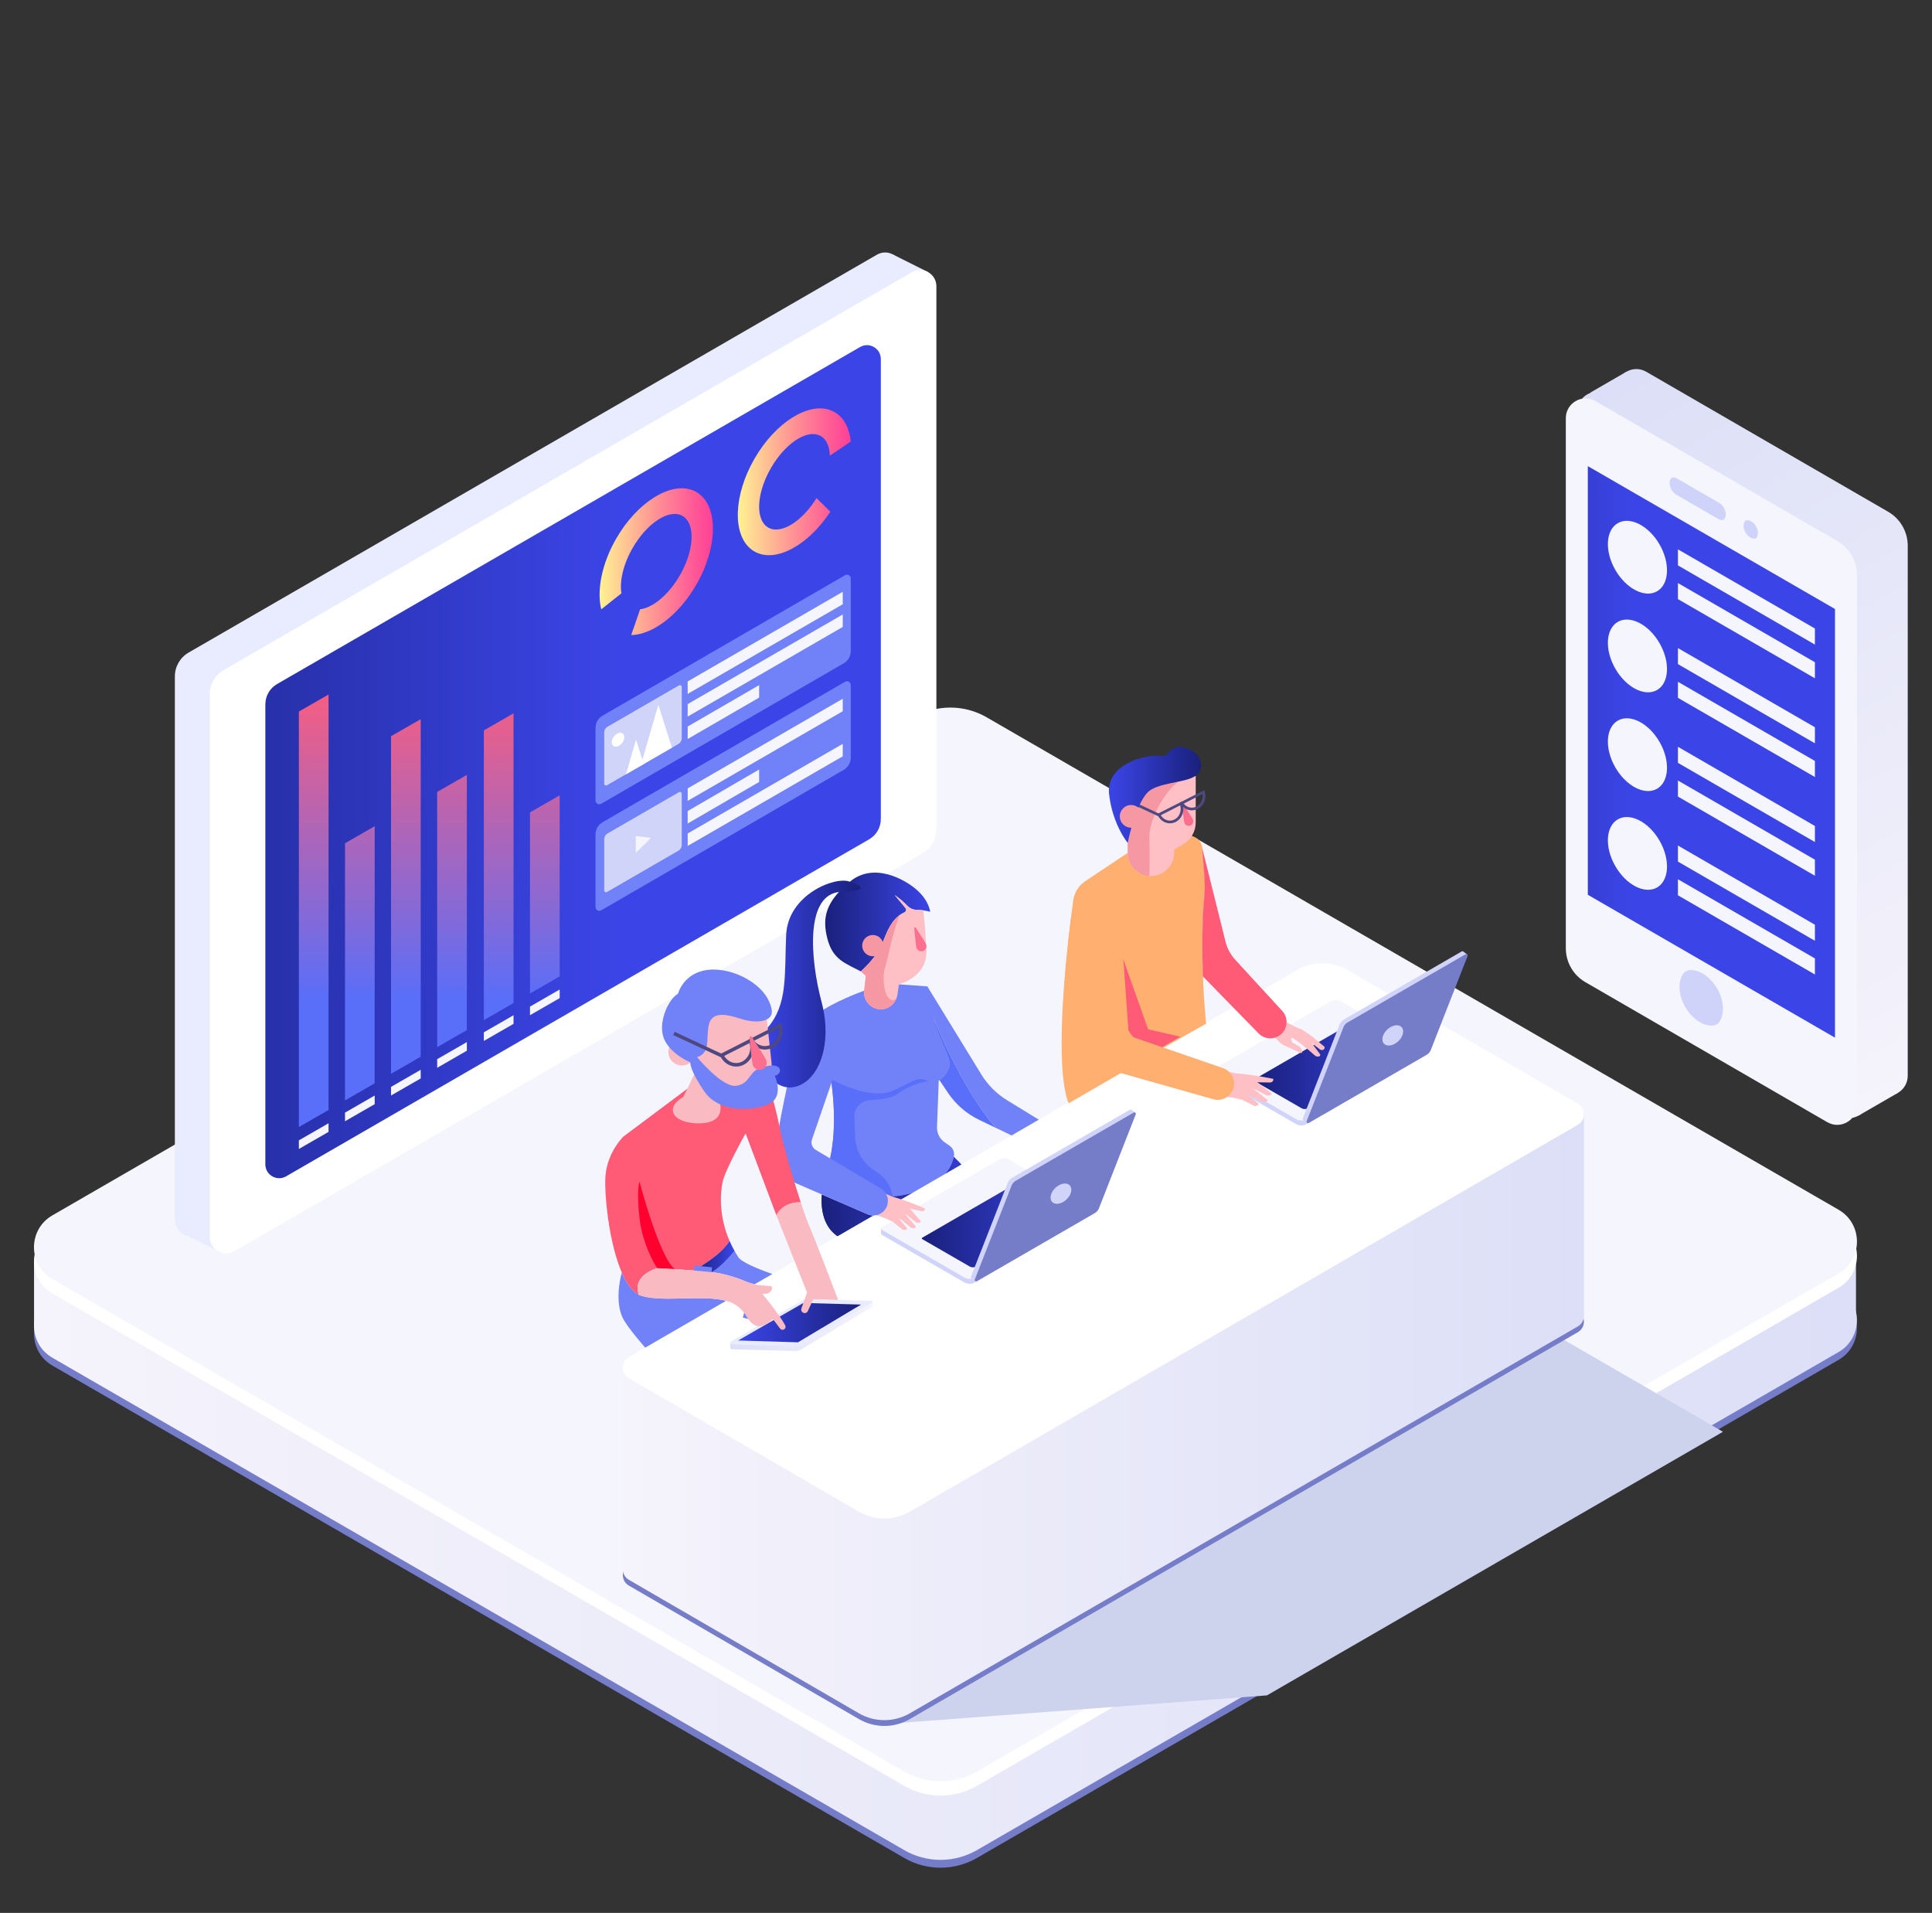 <svg width="199" height="197" viewBox="0 0 199 197" fill="none" xmlns="http://www.w3.org/2000/svg">
<rect x="0" y="0" width="199" height="197" fill="#333333" stroke="none"/>
<path d="M190.615 138.903C190.313 139.352 189.9 139.746 189.379 140.045L100.624 191.342C100.248 191.56 99.858 191.743 99.456 191.886C98.147 192.371 96.729 192.474 95.376 192.192C94.777 192.069 94.191 191.874 93.628 191.601C93.465 191.521 93.299 191.432 93.141 191.342L91.689 190.502L24.368 151.597L5.388 140.629C4.204 139.942 3.573 138.767 3.507 137.566V137.114C3.58 135.92 4.212 134.756 5.388 134.073L5.446 134.04L6.723 133.299L11.081 130.784L94.147 82.772C96.464 81.436 99.314 81.436 101.631 82.772L185.113 131.024L188.048 132.717L189.325 133.455L189.379 133.487C190.349 134.046 190.947 134.929 191.17 135.886C191.41 136.908 191.225 138.011 190.615 138.9V138.903Z" fill="#757DC8"/>
<path d="M190.615 138.096C190.313 138.546 189.9 138.939 189.379 139.238L100.624 190.535C100.248 190.753 99.858 190.936 99.456 191.079C98.147 191.564 96.729 191.667 95.376 191.385C94.777 191.26 94.191 191.067 93.628 190.794C93.465 190.714 93.299 190.625 93.141 190.535L91.689 189.695L24.368 150.79L5.388 139.822C4.204 139.135 3.573 137.96 3.507 136.759V136.307C3.58 135.113 4.212 133.949 5.388 133.266L5.446 133.233L6.723 132.492L11.081 129.977L94.147 81.965C96.464 80.629 99.314 80.629 101.631 81.965L185.113 130.217L188.048 131.91L189.325 132.648L189.379 132.681C190.349 133.239 190.947 134.122 191.17 135.079C191.41 136.101 191.225 137.204 190.615 138.095V138.096Z" fill="url(#paint0_linear_982_10565)"/>
<path d="M3.507 136.759V129.967L191.17 130.225V136.254L3.507 136.759Z" fill="url(#paint1_linear_982_10565)"/>
<path d="M5.39 126.646L94.148 75.349C96.462 74.012 99.315 74.012 101.629 75.349L189.38 126.064C191.9 127.521 191.9 131.163 189.38 132.62L100.622 183.916C98.308 185.253 95.455 185.253 93.141 183.916L5.39 133.202C2.87 131.745 2.87 128.103 5.39 126.646Z" fill="white"/>
<path d="M5.39 125.168L94.148 73.872C96.462 72.534 99.315 72.534 101.629 73.872L189.38 124.586C191.9 126.043 191.9 129.685 189.38 131.142L100.622 182.438C98.308 183.776 95.455 183.776 93.141 182.438L5.39 131.724C2.87 130.267 2.87 126.625 5.39 125.168Z" fill="#F5F5FD"/>
<path d="M95.578 28.014L91.954 26.2L18.946 127.099L22.256 128.722L95.578 28.014Z" fill="#E9ECFF"/>
<path d="M92.853 27.687V83.618C92.853 84.633 92.312 85.569 91.436 86.076L20.535 127.053C19.412 127.7 18.011 126.89 18.011 125.594V69.662C18.011 68.648 18.552 67.712 19.428 67.205L90.328 26.228C91.45 25.58 92.851 26.39 92.851 27.687H92.853Z" fill="#E9ECFF"/>
<path d="M21.608 71.464V127.394C21.608 128.691 23.009 129.504 24.133 128.855L95.032 87.876C95.909 87.371 96.45 86.432 96.45 85.421V29.487C96.45 28.191 95.049 27.381 93.925 28.03L91.52 29.42L91.247 29.579L84.553 33.447L84.28 33.606L77.608 37.463L77.335 37.622L70.64 41.49L70.368 41.649L64.061 45.293L63.788 45.452L57.094 49.323L56.821 49.479L50.149 53.336L49.876 53.495L43.182 57.363L42.909 57.522L36.606 61.165L36.333 61.324L29.638 65.192L29.366 65.351L23.03 69.013C22.152 69.522 21.611 70.458 21.611 71.472L21.608 71.464Z" fill="white"/>
<path d="M27.331 72.531V119.908C27.331 121.007 28.518 121.695 29.469 121.145L89.526 86.435C90.269 86.005 90.727 85.211 90.727 84.355V36.973C90.727 35.875 89.54 35.19 88.589 35.739L86.552 36.915L86.321 37.05L80.651 40.326L80.42 40.46L74.768 43.727L74.536 43.862L68.866 47.138L68.635 47.272L63.294 50.358L63.063 50.493L57.392 53.771L57.162 53.903L51.51 57.17L51.278 57.305L45.608 60.581L45.375 60.715L40.035 63.802L39.805 63.936L34.134 67.212L33.904 67.347L28.536 70.448C27.792 70.879 27.334 71.671 27.334 72.531H27.331Z" fill="url(#paint2_linear_982_10565)"/>
<path d="M30.784 116.07V73.279L33.842 71.521V114.312L30.784 116.07Z" fill="url(#paint3_linear_982_10565)"/>
<path d="M35.537 113.326V86.844L38.595 85.086V111.568L35.537 113.326Z" fill="url(#paint4_linear_982_10565)"/>
<path d="M40.276 110.588V75.819L43.334 74.062V108.829L40.276 110.588Z" fill="url(#paint5_linear_982_10565)"/>
<path d="M45.029 107.843V81.561L48.087 79.802V106.085L45.029 107.843Z" fill="url(#paint6_linear_982_10565)"/>
<path d="M49.836 105.057V75.22L52.895 73.462V103.3L49.836 105.057Z" fill="url(#paint7_linear_982_10565)"/>
<path d="M54.59 102.312V83.661L57.648 81.904V100.555L54.59 102.312Z" fill="url(#paint8_linear_982_10565)"/>
<path d="M30.784 118.328V117.439L33.842 115.677V116.566L30.784 118.328Z" fill="#F5F5FD"/>
<path d="M35.537 115.472V114.583L38.595 112.823V113.711L35.537 115.472Z" fill="#F5F5FD"/>
<path d="M40.276 112.823V111.934L43.334 110.172V111.062L40.276 112.823Z" fill="#F5F5FD"/>
<path d="M45.029 109.968V109.079L48.087 107.317V108.207L45.029 109.968Z" fill="#F5F5FD"/>
<path d="M49.836 107.203V106.314L52.895 104.552V105.442L49.836 107.203Z" fill="#F5F5FD"/>
<path d="M54.59 104.552V103.665L57.648 101.903V102.791L54.59 104.552Z" fill="#F5F5FD"/>
<path d="M71.774 50.696C71.761 50.685 71.746 50.677 71.733 50.671C71.718 50.66 71.702 50.654 71.686 50.646C71.571 50.582 71.451 50.527 71.331 50.482C69.041 49.608 65.629 51.726 63.475 55.462C61.971 58.068 61.457 60.809 61.928 62.755L64.01 61.101C63.775 59.731 64.294 57.742 65.464 55.944C67.004 53.582 69.118 52.401 70.338 53.152C70.402 53.192 70.466 53.239 70.525 53.291C70.533 53.295 70.541 53.303 70.55 53.311C70.555 53.319 70.563 53.323 70.57 53.331C71.721 54.395 71.347 57.257 69.726 59.744C68.578 61.502 67.113 62.608 65.935 62.744L65.02 65.401C67.194 65.37 69.902 63.368 71.716 60.224C73.985 56.288 74.006 52.039 71.772 50.699L71.774 50.696Z" fill="url(#paint9_linear_982_10565)"/>
<path d="M87.633 45.467C87.493 44.113 86.952 43.033 86.012 42.47C86 42.462 85.987 42.455 85.972 42.447C85.956 42.436 85.941 42.428 85.925 42.422C85.81 42.355 85.691 42.302 85.57 42.255C83.28 41.381 79.87 43.502 77.716 47.237C75.561 50.972 75.43 54.988 77.334 56.534C77.449 56.629 77.569 56.714 77.7 56.789C79.838 58.024 83.23 56.207 85.528 52.693L84.103 51.301C84.056 51.373 84.011 51.448 83.964 51.52C82.332 54.022 80.055 55.202 78.88 54.15C78.813 54.091 78.752 54.027 78.696 53.955C77.751 52.776 78.166 50.078 79.706 47.717C81.243 45.355 83.356 44.174 84.578 44.928C84.645 44.968 84.706 45.012 84.765 45.063C84.776 45.071 84.784 45.079 84.79 45.087C84.798 45.091 84.806 45.099 84.811 45.104C85.238 45.499 85.456 46.143 85.476 46.925L87.633 45.469V45.467Z" fill="url(#paint10_linear_982_10565)"/>
<path d="M61.34 82.44V74.959C61.34 74.442 61.616 73.965 62.062 73.706L87.049 59.236C87.307 59.086 87.632 59.274 87.632 59.573V67.055C87.632 67.571 87.356 68.049 86.91 68.308L61.923 82.777C61.664 82.927 61.34 82.74 61.34 82.44Z" fill="#7181F8"/>
<path d="M62.234 80.71V75.435C62.234 75.188 62.365 74.962 62.577 74.839L69.94 70.584C70.065 70.512 70.221 70.603 70.221 70.746V76.022C70.221 76.268 70.09 76.494 69.878 76.618L62.515 80.872C62.39 80.944 62.234 80.854 62.234 80.71Z" fill="#D0D4F8"/>
<path d="M64.09 76.499C63.826 76.855 63.418 77 63.179 76.823C62.941 76.645 62.961 76.213 63.226 75.858C63.49 75.502 63.898 75.357 64.136 75.533C64.375 75.711 64.355 76.143 64.09 76.499Z" fill="white"/>
<path d="M69.209 77.003L67.811 72.584L65.982 78.867L69.209 77.003Z" fill="white"/>
<path d="M66.309 78.689L65.514 76.177L64.474 79.75L66.309 78.689Z" fill="white"/>
<path d="M70.832 76.106V74.82L78.192 70.558V71.843L70.832 76.106Z" fill="#F5F5FD"/>
<path d="M70.832 73.798V72.512L86.805 63.28V64.566L70.832 73.798Z" fill="#F5F5FD"/>
<path d="M70.832 71.462V70.178L86.805 60.946V62.232L70.832 71.462Z" fill="#F5F5FD"/>
<path d="M61.34 93.414V85.933C61.34 85.416 61.616 84.939 62.062 84.68L87.049 70.21C87.307 70.06 87.632 70.247 87.632 70.547V78.028C87.632 78.545 87.356 79.022 86.91 79.281L61.923 93.751C61.664 93.901 61.34 93.713 61.34 93.414Z" fill="#7181F8"/>
<path d="M62.234 91.704V86.429C62.234 86.182 62.365 85.956 62.577 85.833L69.94 81.578C70.065 81.506 70.221 81.597 70.221 81.74V87.015C70.221 87.262 70.09 87.488 69.878 87.611L62.515 91.866C62.39 91.938 62.234 91.847 62.234 91.704Z" fill="#D0D4F8"/>
<path d="M65.483 87.825V86.098L67.062 86.293L65.483 87.825Z" fill="#F5F5FD"/>
<path d="M70.832 87.12V85.836L86.805 76.604V77.888L70.832 87.12Z" fill="#F5F5FD"/>
<path d="M70.832 84.812V83.526L78.192 79.247V80.531L70.832 84.812Z" fill="#F5F5FD"/>
<path d="M70.832 82.478V81.192L86.805 71.96V73.246L70.832 82.478Z" fill="#F5F5FD"/>
<path d="M177.466 147.454L130.499 174.598L94.154 177.325L91.141 177.551C90.7 177.459 90.267 177.317 89.852 177.115L88.42 176.303L151.383 132.379L156.566 135.373L157.509 135.918L159.122 136.851L161.464 138.204L177.469 147.453L177.466 147.454Z" fill="url(#paint11_linear_982_10565)"/>
<path d="M109.451 154.12C108.02 153.993 106.933 153.349 106.447 153.009C106.282 152.893 106.17 152.717 106.118 152.522C105.842 151.461 104.754 150.255 104.754 150.255L104.669 152.795H104.324C104.324 152.795 104.025 150.263 103.897 149.136C103.768 148.01 104.154 147.503 104.154 147.503C104.154 147.503 105.869 150.628 106.6 151.839C107.328 153.052 108.626 152.226 108.626 152.226C109.017 152.767 109.412 153.212 109.722 153.538C109.939 153.764 109.762 154.148 109.452 154.12H109.451Z" fill="#596EF9"/>
<path d="M98.245 119.095C98.245 119.095 98.241 119.108 98.24 119.114C98.003 120.214 97.063 122.203 93.43 122.989C92.923 123.1 92.437 123.17 91.968 123.206C91.77 123.222 91.577 123.233 91.386 123.234C87.427 123.326 84.998 121.102 84.998 121.102C85.208 120.52 85.376 119.919 85.507 119.306C86.064 116.734 85.97 113.952 85.646 111.501C85.63 111.378 85.615 111.256 85.598 111.136C85.068 107.403 84.036 104.527 84.036 104.527C85.708 103.195 89.014 102.026 89.014 102.026L92.594 101.372L95.522 101.586C95.522 101.586 95.71 103.16 96.131 104.781C96.234 105.181 96.356 105.583 96.49 105.967C97.164 107.899 98.034 109.06 97.743 109.994C97.506 110.751 96.96 111.121 96.764 111.231C96.717 111.258 96.692 111.27 96.692 111.27L96.514 116.073C96.491 116.694 96.784 117.284 97.292 117.636L97.821 118.004C98.173 118.253 98.338 118.682 98.248 119.1L98.245 119.095Z" fill="#7181F8"/>
<path d="M88.003 115.026L88.082 117.128C88.133 118.445 88.797 119.66 89.879 120.411L90.531 120.866C91.128 121.278 91.566 121.882 91.776 122.576L91.965 123.202C91.767 123.217 91.573 123.228 91.383 123.23C87.424 123.322 84.994 121.097 84.994 121.097C85.205 120.515 85.373 119.914 85.504 119.301C86.061 116.73 85.967 113.948 85.643 111.497C85.627 111.374 85.612 111.252 85.594 111.132C85.594 111.132 85.638 111.158 85.724 111.202V111.205C86.428 111.578 89.89 113.307 92.046 112.302C94.457 111.179 94.457 110.857 95.646 111.356C95.646 111.356 94.022 111.452 92.326 112.745C91.919 113.054 90.654 113.243 89.577 113.307C88.671 113.358 87.971 114.116 88.004 115.025L88.003 115.026Z" fill="#596EF9"/>
<path d="M103.639 124.578C100.849 124.662 99.413 130.184 99.413 130.184C95.746 130.441 89.439 129.151 86.48 127.411C84.778 126.411 84.544 124.476 84.65 123.011L88.269 124.578C88.269 124.578 88.272 124.578 88.274 124.581L89.365 125.052C89.586 125.147 89.82 125.186 90.049 125.174L89.58 124.625L90.638 123.422L91.424 123.383C91.413 123.334 91.4 123.283 91.385 123.233C91.575 123.23 91.768 123.22 91.966 123.205C92.435 123.169 92.922 123.099 93.428 122.988C97.063 122.202 98.001 120.214 98.238 119.112C99.628 120.535 101.284 122.205 102.39 123.32C103.14 124.075 103.639 124.578 103.639 124.578Z" fill="url(#paint12_linear_982_10565)"/>
<path d="M99.413 130.233C95.746 130.49 89.439 129.2 86.48 127.46C84.778 126.46 84.544 124.525 84.65 123.06L88.269 124.627C88.269 124.627 89.633 125.892 91.746 127.229C92.201 127.518 92.696 127.811 93.216 128.095C95.026 129.081 97.18 129.963 99.413 130.234V130.233Z" fill="url(#paint13_linear_982_10565)"/>
<path d="M103.638 124.626L98.267 123.08L102.389 123.369C103.139 124.124 103.638 124.626 103.638 124.626Z" fill="url(#paint14_linear_982_10565)"/>
<path d="M108.625 152.177C108.625 152.177 107.328 153.004 106.599 151.79C105.868 150.579 104.153 147.454 104.153 147.454C102.952 139.456 104.668 135.184 104.367 133.253C104.224 132.312 103.042 131.56 101.873 131.034C100.637 130.483 99.412 130.184 99.412 130.184L104.11 129.527C105.399 129.346 106.674 129.895 107.448 130.939C107.777 131.382 108.144 131.838 108.538 132.303C108.538 132.303 108.365 133.548 108.136 135.348C108.133 135.376 108.131 135.403 108.128 135.426C107.645 139.205 106.914 145.356 106.942 147.716C106.962 149.456 107.791 151.03 108.625 152.179V152.177Z" fill="#FEBFC5"/>
<path d="M121.951 141.011V141.014C121.002 143.075 119.272 142.777 119.156 142.755C119.153 142.752 119.152 142.752 119.152 142.752C118.69 142.337 118.235 141.834 117.797 141.221C117.797 141.221 112.068 136.463 108.539 132.301C108.145 131.838 107.78 131.381 107.449 130.938C106.675 129.894 105.401 129.345 104.111 129.526L99.413 130.183C99.413 130.183 100.848 124.661 103.638 124.577L107.378 125.004C108.333 125.112 109.2 125.605 109.784 126.368L118.968 138.382C119.289 138.801 119.668 139.176 120.101 139.485C120.579 139.83 121.279 140.366 121.949 141.011H121.951Z" fill="#FEBFC5"/>
<path d="M122.808 144.601C121.884 144.451 120.497 144.016 119.133 142.789C119.248 142.81 120.978 143.109 121.928 141.048C122.682 141.769 123.401 142.63 123.733 143.504C123.957 144.097 123.433 144.702 122.808 144.601Z" fill="#596EF9"/>
<path d="M108.136 135.347C108.421 133.053 104.566 131.051 101.873 131.034C100.637 130.483 99.412 130.184 99.412 130.184L104.11 129.527C105.399 129.346 106.674 129.895 107.448 130.939C107.777 131.382 108.144 131.838 108.538 132.303C108.538 132.303 108.365 133.548 108.136 135.348V135.347Z" fill="#F698A4"/>
<path d="M95.809 93.897C95.698 93.869 95.588 93.843 95.481 93.819C95.351 93.793 95.221 93.771 95.101 93.755C95.045 93.747 94.99 93.74 94.936 93.735C94.881 93.727 94.828 93.722 94.777 93.719C94.737 93.716 94.698 93.715 94.659 93.712C94.588 93.708 94.521 93.707 94.456 93.707C94.093 93.704 93.748 93.568 93.493 93.312C93.462 93.281 93.43 93.248 93.398 93.217C93.366 93.184 93.331 93.147 93.295 93.114C93.053 92.874 92.745 92.601 92.366 92.328C92.299 92.279 92.229 92.228 92.157 92.178L93.271 93.52C93.271 93.52 93.276 93.527 93.279 93.531C93.39 93.677 93.328 93.886 93.161 93.961C93.142 93.969 93.128 93.977 93.109 93.988C92.821 94.122 92.575 94.3 92.358 94.506C92.327 94.537 92.294 94.568 92.263 94.601C92.201 94.665 92.141 94.732 92.085 94.802C92.026 94.872 91.975 94.941 91.923 95.013C91.753 95.25 91.61 95.503 91.484 95.757C91.457 95.812 91.429 95.868 91.404 95.922C91.18 96.401 91.008 96.879 90.835 97.267C90.294 98.489 89.2 99.555 88.812 99.913L88.74 99.978C88.694 100.018 88.669 100.04 88.669 100.04C87.04 99.179 85.773 98.834 85.215 96.645C84.658 94.454 85.085 92.844 87.531 90.806C89.976 88.766 93.159 90.525 94.431 91.644C95.703 92.76 95.81 93.899 95.81 93.899L95.809 93.897Z" fill="url(#paint15_linear_982_10565)"/>
<path d="M92.59 101.369L92.444 102.401C92.417 102.591 92.361 102.772 92.281 102.939C92.013 103.498 91.476 103.905 90.838 103.944C89.822 104.006 89.001 103.196 89.001 102.22C89.001 102.156 89.004 102.09 89.011 102.023L89.181 100.508L88.667 100.038C88.667 100.038 88.694 100.018 88.739 99.976L88.81 99.912C89.198 99.553 90.293 98.488 90.834 97.266C91.007 96.877 91.178 96.4 91.402 95.921C91.429 95.866 91.457 95.81 91.482 95.756C91.608 95.501 91.752 95.249 91.921 95.011C91.973 94.94 92.028 94.869 92.084 94.801C92.14 94.731 92.199 94.663 92.261 94.6C92.292 94.567 92.325 94.535 92.356 94.504C92.464 94.401 92.578 94.309 92.701 94.223V94.22C92.827 94.133 92.961 94.053 93.108 93.986C93.126 93.975 93.14 93.968 93.159 93.96C93.326 93.885 93.388 93.676 93.278 93.529C93.274 93.526 93.273 93.521 93.27 93.518L92.155 92.176C92.227 92.225 92.297 92.276 92.364 92.326C92.743 92.599 93.052 92.872 93.293 93.112C93.329 93.148 93.363 93.183 93.396 93.216C93.429 93.247 93.46 93.279 93.491 93.311C93.745 93.565 94.091 93.702 94.454 93.705C94.521 93.705 94.588 93.709 94.657 93.71C94.696 93.713 94.735 93.715 94.775 93.718C94.827 93.721 94.881 93.726 94.934 93.734C94.989 93.738 95.042 93.746 95.1 93.754C95.1 93.754 95.293 95.125 95.421 97.879C95.55 100.631 92.59 101.368 92.59 101.368V101.369Z" fill="#FEBFC5"/>
<path d="M73.289 131.011C73.319 131.014 73.35 131.017 73.379 131.02C74.728 131.178 76.018 131.632 76.871 131.989C77.362 132.195 77.878 132.325 78.409 132.368L79.349 132.445C79.46 132.452 79.537 132.555 79.519 132.663C79.492 132.827 79.408 132.971 79.288 133.072C79.17 133.173 79.017 133.234 78.85 133.234H78.52C79.224 134.106 80.325 135.507 80.783 136.325L84.556 137.345L85.392 151.18C85.46 152.293 86.431 153.127 87.54 153.026L87.706 153.009C88.765 152.912 89.555 151.993 89.491 150.931L88.519 134.272L86.165 133.431C86.269 133.71 86.332 133.872 86.332 133.872L83.766 133.801L83.214 135.011C83.158 135.147 83.026 135.228 82.887 135.228C82.848 135.228 82.811 135.222 82.772 135.208C82.583 135.142 82.483 134.938 82.549 134.751L83.126 133.1L82.775 132.218H82.773C82.636 132.179 76.743 130.529 76.048 129.468C75.906 129.252 75.776 129.037 75.655 128.823C75.655 128.823 74.352 130.477 73.287 131.009L73.289 131.011Z" fill="#7181F8"/>
<path d="M64.093 135.621C64.926 137.542 71.42 144.111 71.42 144.111L74.4 157.537C74.641 158.621 75.729 159.292 76.805 159.019C77.693 158.793 78.292 157.994 78.292 157.111C78.292 156.977 78.278 156.842 78.25 156.707L75.257 142.316L71.711 136.711L75.298 134.843L76.644 135.206C76.21 134.623 75.602 134.188 74.895 133.993C72.372 133.3 68.519 134.122 66.15 133.478C66.031 133.446 65.915 133.4 65.801 133.34C65.104 132.98 64.523 132.144 64.049 131.058C64.049 131.058 63.257 133.701 64.091 135.621H64.093Z" fill="#7181F8"/>
<path d="M77.904 158.279C77.904 158.279 78.458 161.667 78.427 161.687C78.395 161.707 76.143 162.083 76.143 162.083L75.398 158.847L77.904 158.278V158.279Z" fill="#F9BAC2"/>
<path d="M86.24 151.876L86.463 154.953C86.463 154.953 87.339 155.454 88.354 155.647C88.706 155.716 89.127 155.71 89.496 155.649C89.496 155.649 89.258 155.022 89.23 154.561C89.213 154.304 89.451 154.19 89.738 154.252C89.289 153.452 89.044 152.304 89.044 152.304L86.24 151.876Z" fill="#F9BAC2"/>
<path d="M78.174 159.961L78.092 160.921C78.092 160.921 77.702 160.378 77.063 160.629C76.424 160.88 76.41 161.45 76.41 161.45C76.41 161.45 75.776 161.105 75.654 159.961C75.654 159.961 75.219 160.866 75.399 162.48C75.576 164.094 76.384 167.99 78.885 168.38C81.387 168.77 81.013 166.168 80.832 165.778C80.651 165.388 79.873 164.414 79.566 163.62C79.261 162.827 78.174 159.96 78.174 159.96V159.961Z" fill="url(#paint16_linear_982_10565)"/>
<path d="M86.331 157.033C86.624 157.534 88.105 157.618 89.272 157.867C90.439 158.119 91.546 158.513 92.316 158.869C93.088 159.223 95.549 159.098 95.966 158.451C96.384 157.803 95.82 156.615 94.235 156.299C92.65 155.986 90.841 155.352 90.411 154.727C90.223 154.45 89.964 154.298 89.74 154.251C89.453 154.188 89.214 154.302 89.231 154.56C89.26 155.018 89.498 155.647 89.498 155.647C89.127 155.708 88.708 155.714 88.355 155.646C87.341 155.452 86.465 154.951 86.465 154.951C86.465 154.951 86.041 156.532 86.331 157.033Z" fill="url(#paint17_linear_982_10565)"/>
<path d="M92.278 102.937H92.281C92.013 103.496 91.476 103.903 90.838 103.942C89.822 104.005 89.001 103.195 89.001 102.218C89.001 102.154 89.004 102.089 89.011 102.021L89.181 100.506L88.667 100.037C88.667 100.037 88.694 100.017 88.739 99.974L88.81 99.91C89.198 99.552 90.293 98.486 90.834 97.264C91.007 96.876 91.178 96.398 91.402 95.919C91.429 95.865 91.457 95.809 91.482 95.754C91.608 95.5 91.752 95.247 91.921 95.01C91.973 94.938 92.028 94.868 92.084 94.799C92.14 94.729 92.199 94.662 92.261 94.598C92.292 94.565 92.325 94.534 92.356 94.503C92.464 94.4 92.578 94.308 92.701 94.222C91.981 95.721 91.479 98.712 91.148 99.712C90.821 100.712 91.069 103.454 92.278 102.936V102.937Z" fill="#F698A4"/>
<path d="M90.995 97.386C90.995 97.991 90.506 98.481 89.901 98.481C89.296 98.481 88.807 97.991 88.807 97.386C88.807 96.78 89.296 96.29 89.901 96.29C90.506 96.29 90.995 96.78 90.995 97.386Z" fill="#F698A4"/>
<path d="M95.399 97.272C95.494 97.545 95.35 97.845 95.076 97.941C94.803 98.037 94.504 97.893 94.407 97.618C94.336 97.414 94.22 96.2 94.167 95.595C94.159 95.504 94.278 95.462 94.328 95.539C94.663 96.047 95.327 97.069 95.399 97.274V97.272Z" fill="#FC6F8E"/>
<path d="M111.259 117.457L112.848 117.919L113.777 118.735C113.807 118.76 113.807 118.805 113.777 118.831C113.671 118.925 113.515 118.933 113.4 118.852L112.657 118.407L112.231 118.285L111.259 117.455V117.457Z" fill="#FEBFC5"/>
<path d="M110.957 117.908L112.547 118.37L113.476 119.186C113.505 119.211 113.505 119.256 113.476 119.283C113.37 119.376 113.214 119.384 113.099 119.303L112.355 118.858L111.725 118.679L110.957 117.906V117.908Z" fill="#FEBFC5"/>
<path d="M110.749 117.14L112.404 117.187L113.508 117.744C113.542 117.761 113.553 117.805 113.533 117.838C113.453 117.955 113.305 118.003 113.172 117.953L112.342 117.71L111.899 117.699L110.749 117.14Z" fill="#FEBFC5"/>
<path d="M110.781 118.195L111.91 118.754L112.764 119.237L113.312 119.57C113.334 119.584 113.344 119.613 113.331 119.637C113.275 119.747 113.15 119.785 113.03 119.735L112.329 119.465L111.219 118.906L110.781 118.195Z" fill="#FEBFC5"/>
<path d="M111.364 118.975C110.745 118.766 109.486 118.649 108.494 118.663C108.198 118.668 107.871 118.534 107.558 118.345C106.803 117.889 106.839 116.778 107.612 116.354C108.075 116.1 108.658 116.187 109.012 116.58C109.171 116.757 109.367 116.919 109.599 117.006C110.282 117.265 110.759 117.031 111.395 117.223C112.031 117.415 112.587 118.243 112.587 118.243L111.743 118.754L111.364 118.977V118.975Z" fill="#FEBFC5"/>
<path d="M108.377 118.658L110.142 119.359L111.216 119.875C111.322 119.927 111.44 119.84 111.425 119.722C111.401 119.556 111.301 119.407 111.153 119.325L110.494 118.955L110.047 118.541L108.376 118.657L108.377 118.658Z" fill="#FEBFC5"/>
<path d="M109.35 118.24C109.243 118.406 109.098 118.533 108.933 118.621C108.905 118.64 108.877 118.654 108.845 118.665C108.767 118.704 108.683 118.732 108.598 118.747C108.512 118.768 108.425 118.778 108.337 118.778C108.16 118.778 107.982 118.739 107.812 118.66L102.553 116.143C102.553 116.143 102.55 116.14 102.548 116.14C98.917 111.91 96.127 104.778 96.127 104.778C96.23 105.178 96.351 105.58 96.485 105.964C97.16 107.896 98.03 109.057 97.739 109.991C97.502 110.748 96.956 111.118 96.76 111.228L94.397 107.707L95.516 101.584L101.08 110.656C101.744 111.739 102.656 112.65 103.739 113.314L108.623 116.305L108.627 116.309L108.884 116.466L108.972 116.521C109.126 116.616 109.252 116.739 109.344 116.881C109.614 117.277 109.633 117.816 109.347 118.242L109.35 118.24Z" fill="#7181F8"/>
<path d="M102.549 116.14L100.861 115.33C99.561 114.706 98.451 113.748 97.648 112.55L96.76 111.225C96.956 111.114 97.502 110.746 97.739 109.988C98.03 109.053 97.159 107.893 96.486 105.961C96.352 105.577 96.231 105.175 96.127 104.775C96.127 104.775 98.917 111.907 102.549 116.137V116.14Z" fill="#596EF9"/>
<path d="M64.781 161.113L133.598 121.264C135.214 120.328 137.206 120.329 138.823 121.266L162.52 135.013C163.359 135.5 163.357 136.711 162.52 137.196L93.703 177.045C92.087 177.981 90.095 177.979 88.478 177.043L64.781 163.296C63.942 162.809 63.944 161.598 64.781 161.113Z" fill="#757DC8"/>
<path d="M64.781 160.517L133.598 120.668C135.214 119.732 137.206 119.734 138.823 120.67L162.52 134.417C163.359 134.904 163.357 136.115 162.52 136.6L93.703 176.449C92.087 177.385 90.095 177.383 88.478 176.447L64.781 162.7C63.942 162.213 63.944 161.002 64.781 160.517Z" fill="url(#paint18_linear_982_10565)"/>
<path d="M64.152 161.595V140.937L163.148 114.658V135.681L88.484 168.346L64.152 161.595Z" fill="url(#paint19_linear_982_10565)"/>
<path d="M64.781 139.756L133.598 99.907C135.214 98.971 137.206 98.973 138.823 99.909L162.52 113.656C163.359 114.143 163.357 115.354 162.52 115.839L93.703 155.688C92.087 156.624 90.095 156.622 88.478 155.686L64.781 141.939C63.942 141.452 63.944 140.241 64.781 139.756Z" fill="white"/>
<path d="M90.816 126.915L102.871 119.948C103.211 119.752 103.628 119.752 103.967 119.948L112.461 124.851C112.555 124.905 112.555 125.041 112.461 125.094L100.407 132.061C100.067 132.257 99.649 132.257 99.311 132.061L90.818 127.158C90.724 127.104 90.724 126.968 90.818 126.915H90.816Z" fill="#D0D4F8"/>
<path d="M90.748 127.032V126.52L108.816 125.211L94.178 127.906L90.748 127.032Z" fill="#D0D4F8"/>
<path d="M90.816 126.403L102.871 119.437C103.211 119.24 103.628 119.24 103.967 119.437L112.461 124.339C112.555 124.394 112.555 124.53 112.461 124.583L100.407 131.549C100.067 131.746 99.649 131.746 99.311 131.549L90.818 126.647C90.724 126.592 90.724 126.456 90.818 126.403H90.816Z" fill="#F5F5FD"/>
<path d="M94.989 127.467L105.182 121.573C105.377 121.46 105.619 121.46 105.815 121.573L110.714 124.4C110.769 124.431 110.769 124.509 110.714 124.54L100.521 130.435C100.326 130.547 100.084 130.547 99.888 130.435L94.989 127.608C94.934 127.576 94.934 127.498 94.989 127.467Z" fill="url(#paint20_linear_982_10565)"/>
<path d="M100.017 131.469L103.806 121.794C103.887 121.59 104.034 121.417 104.225 121.308L116.377 114.285C116.498 114.215 116.642 114.336 116.59 114.469L112.801 124.144C112.72 124.35 112.574 124.522 112.382 124.631L100.231 131.654C100.109 131.724 99.966 131.602 100.017 131.469Z" fill="#D0D4F8"/>
<path d="M116.548 114.302L116.942 114.598L100.472 131.947L100.064 131.641L116.548 114.302Z" fill="#D0D4F8"/>
<path d="M100.408 131.764L104.198 122.089C104.279 121.883 104.425 121.712 104.617 121.602L116.768 114.58C116.89 114.509 117.033 114.631 116.982 114.764L113.193 124.439C113.111 124.645 112.965 124.816 112.773 124.926L100.622 131.948C100.5 132.019 100.357 131.897 100.408 131.764Z" fill="#757DC8"/>
<path d="M110.187 122.077C110.5 122.411 110.349 123.063 109.847 123.534C109.347 124.005 108.686 124.118 108.373 123.784C108.059 123.45 108.211 122.798 108.713 122.326C109.213 121.855 109.874 121.743 110.187 122.077Z" fill="#D0D4F8"/>
<path d="M95.276 124.533C95.248 124.625 95.182 124.692 95.098 124.722C95.036 124.746 94.964 124.748 94.886 124.731L93.876 124.508L93.716 124.456L94.816 125.74C94.85 125.782 94.843 125.842 94.797 125.87C94.771 125.889 94.743 125.903 94.713 125.914C94.567 125.968 94.395 125.939 94.278 125.825L93.352 125.076L93.225 125.018L93.209 125.002L93.059 124.934L92.776 124.807L92.796 124.826L93.047 124.937L93.223 125.016L94.314 126.294C94.348 126.333 94.339 126.397 94.295 126.424C94.269 126.442 94.241 126.457 94.211 126.467C94.065 126.522 93.893 126.492 93.776 126.379L92.85 125.63L92.593 125.514L93.409 126.469C93.444 126.51 93.435 126.57 93.39 126.599C93.363 126.616 93.334 126.63 93.306 126.642C93.159 126.697 92.988 126.666 92.872 126.553L91.945 125.804L91.476 125.594C91.445 125.578 91.415 125.562 91.382 125.547C91.124 125.427 90.792 125.307 90.416 125.194C90.388 125.186 90.36 125.179 90.33 125.169C90.249 125.147 89.443 124.608 89.355 124.573C89.355 124.573 90.93 123.679 90.985 122.834C91.184 122.935 91.71 123.138 91.837 123.202C91.841 123.205 91.844 123.205 91.847 123.208C91.851 123.208 91.853 123.21 91.858 123.211C91.858 123.211 91.859 123.212 91.862 123.213L93.154 123.622L93.387 123.71L94.418 124.102L95.234 124.439C95.268 124.453 95.285 124.492 95.273 124.526L95.276 124.533Z" fill="#FEBFC5"/>
<path d="M91.453 123.681C91.453 124.08 91.295 124.483 90.969 124.781C90.712 125.018 90.388 125.152 90.05 125.172C89.821 125.185 89.587 125.146 89.366 125.051L84.651 123.01L81.995 121.858C80.489 121.206 79.621 119.607 79.9 117.989C80.366 115.276 81.125 111.208 81.848 108.816C83.006 104.995 84.037 104.524 84.037 104.524C86.803 105.925 86.005 110.069 85.728 111.202V111.205C85.681 111.391 85.65 111.494 85.65 111.494L85.647 111.498L83.636 117.341C83.494 117.753 83.659 118.207 84.035 118.432L85.508 119.303L90.72 122.389C91.057 122.59 91.281 122.894 91.387 123.231C91.403 123.28 91.415 123.331 91.426 123.381C91.445 123.48 91.454 123.579 91.454 123.681H91.453Z" fill="#7181F8"/>
<path d="M87.529 90.805C86.073 90.201 81.157 92.111 80.975 96.29C80.793 100.47 81.157 103.447 79.033 105.877C76.909 108.308 79.215 112.439 81.764 111.952C84.314 111.465 85.791 107.577 84.627 103.202C83.463 98.827 82.856 91.962 86.68 91.841C90.503 91.719 87.528 90.803 87.528 90.803L87.529 90.805Z" fill="url(#paint21_linear_982_10565)"/>
<path d="M124.042 92.463C123.799 94.879 123.821 98.004 123.906 100.56L123.06 99.695C123.038 99.676 123.027 99.651 123.023 99.622C122.974 98.896 122.341 89.251 122.341 87.358L123.827 87.321L124.054 90.248C124.109 90.984 124.114 91.728 124.04 92.463H124.042Z" fill="#FF5A76"/>
<path d="M124.234 105.423L110.008 113.452C108.67 109.656 109.681 99.566 110.317 94.478C110.398 93.804 110.474 93.216 110.542 92.744C110.652 91.924 111.107 91.195 111.799 90.738L116.157 87.829L122.138 86.14C122.947 85.915 123.764 86.481 123.829 87.321L124.057 90.248C124.111 90.984 124.116 91.729 124.043 92.463C123.799 94.879 123.821 98.004 123.907 100.56C123.999 103.221 124.234 105.423 124.234 105.423Z" fill="#FFAF70"/>
<path d="M115.694 98.778L118.257 106L121.57 106.763L117.047 109.376L112.91 102.474L115.694 98.778Z" fill="#FF5A76"/>
<path d="M118.258 108.679L117.242 109.473L110.075 113.623C108.734 109.826 109.685 99.564 110.318 94.478L114.221 95.769L114.163 99.296C114.12 102.048 115.047 104.727 116.78 106.861L118.259 108.68L118.258 108.679Z" fill="#FFAF70"/>
<path d="M123.161 79.924V84.7C123.161 85.62 122.676 86.471 121.885 86.94L120.935 87.5V87.829C120.935 89.182 119.812 90.267 118.46 90.22C118.438 90.22 118.417 90.217 118.393 90.213C117.779 90.174 117.227 89.906 116.828 89.49C116.412 89.057 116.158 88.472 116.158 87.829V85.559L116.019 80.896L115.984 79.635L123.163 79.924H123.161Z" fill="#FEBFC5"/>
<path d="M122.882 84.43C122.968 84.675 122.839 84.942 122.594 85.028C122.349 85.113 122.083 84.984 121.997 84.739C121.933 84.556 121.83 83.472 121.782 82.932C121.774 82.851 121.88 82.814 121.925 82.882C122.224 83.336 122.817 84.249 122.881 84.43H122.882Z" fill="#FC6F8E"/>
<path d="M118.387 86.339C118.437 87.725 118.415 89.38 118.395 90.215C117.78 90.176 117.229 89.908 116.83 89.491C116.413 89.059 116.159 88.474 116.159 87.831V86.807C116.159 86.807 117.048 82.239 118.547 81.337C119.299 80.885 120.383 80.708 121.358 80.502H121.364C119.931 81.581 118.317 84.397 118.387 86.338V86.339Z" fill="#F698A4"/>
<path d="M120.504 84.79C119.972 84.79 119.48 84.461 119.252 83.951L119.198 83.831L121.699 82.56L121.758 82.693C121.846 82.886 121.889 83.096 121.889 83.316C121.889 84.129 121.267 84.79 120.502 84.79H120.504ZM119.565 83.955C119.766 84.297 120.122 84.512 120.504 84.512C121.116 84.512 121.613 83.976 121.613 83.314C121.613 83.184 121.595 83.06 121.559 82.941L119.565 83.954V83.955Z" fill="#4D4980"/>
<path d="M122.768 83.454C122.294 83.454 121.857 83.203 121.602 82.78L121.524 82.653L124.043 81.373L124.091 81.531C124.133 81.671 124.155 81.821 124.155 81.978C124.155 82.791 123.533 83.453 122.768 83.453V83.454ZM121.925 82.76C122.133 83.024 122.439 83.177 122.768 83.177C123.38 83.177 123.877 82.64 123.877 81.978C123.877 81.908 123.873 81.841 123.862 81.776L121.925 82.76Z" fill="#4D4980"/>
<path d="M119.332 84.074L115.557 82.312L115.674 82.061L119.388 83.794L119.36 83.855L119.441 84.019L119.332 84.074Z" fill="#4D4980"/>
<path d="M123.509 79.513C123.199 80.067 122.336 80.298 121.363 80.502H121.357C120.383 80.707 119.296 80.885 118.547 81.337C117.049 82.237 116.159 86.808 116.159 86.808C116.159 86.808 114.583 84.913 114.237 81.776C113.891 78.638 118.201 77.643 119.381 77.85C120.56 78.058 120.347 76.741 121.754 76.95C123.162 77.157 124.133 78.406 123.511 79.515L123.509 79.513Z" fill="url(#paint22_linear_982_10565)"/>
<path d="M116.959 85.157C117.557 84.909 117.84 84.224 117.593 83.626C117.345 83.028 116.661 82.744 116.063 82.992C115.466 83.239 115.182 83.925 115.43 84.523C115.677 85.121 116.362 85.404 116.959 85.157Z" fill="#F698A4"/>
<path d="M124.999 110.616L137.054 103.649C137.394 103.453 137.812 103.453 138.15 103.649L146.644 108.551C146.738 108.606 146.738 108.742 146.644 108.795L134.59 115.761C134.25 115.958 133.832 115.958 133.494 115.761L124.999 110.859C124.906 110.804 124.906 110.669 124.999 110.616Z" fill="#D0D4F8"/>
<path d="M124.929 110.733V110.221L142.997 108.912L128.36 111.606L124.929 110.733Z" fill="#D0D4F8"/>
<path d="M124.999 110.102L137.054 103.136C137.394 102.939 137.812 102.939 138.15 103.136L146.644 108.038C146.738 108.093 146.738 108.228 146.644 108.281L134.59 115.248C134.25 115.445 133.832 115.445 133.494 115.248L124.999 110.346C124.906 110.291 124.906 110.155 124.999 110.102Z" fill="#F5F5FD"/>
<path d="M129.167 111.168L139.361 105.273C139.555 105.161 139.797 105.161 139.993 105.273L144.892 108.1C144.947 108.132 144.947 108.21 144.892 108.241L134.699 114.135C134.504 114.248 134.262 114.248 134.066 114.135L129.167 111.308C129.112 111.277 129.112 111.199 129.167 111.168Z" fill="url(#paint23_linear_982_10565)"/>
<path d="M134.199 115.168L137.988 105.493C138.069 105.287 138.215 105.116 138.407 105.006L150.558 97.984C150.68 97.913 150.823 98.035 150.772 98.168L146.983 107.843C146.902 108.049 146.755 108.22 146.564 108.33L134.412 115.352C134.291 115.423 134.147 115.301 134.199 115.168Z" fill="#D0D4F8"/>
<path d="M150.731 98.003L151.126 98.299L134.655 115.646L134.245 115.34L150.731 98.003Z" fill="#D0D4F8"/>
<path d="M134.59 115.463L138.379 105.788C138.46 105.582 138.607 105.41 138.798 105.301L150.95 98.278C151.071 98.208 151.215 98.33 151.163 98.463L147.374 108.138C147.293 108.344 147.147 108.515 146.955 108.624L134.804 115.647C134.682 115.717 134.539 115.596 134.59 115.463Z" fill="#757DC8"/>
<path d="M144.365 105.777C144.678 106.111 144.527 106.763 144.025 107.234C143.525 107.705 142.864 107.818 142.551 107.484C142.237 107.15 142.389 106.498 142.891 106.027C143.391 105.555 144.052 105.443 144.365 105.777Z" fill="#D0D4F8"/>
<path d="M131.16 111.186C131.151 111.291 131.094 111.375 131.013 111.423C130.953 111.462 130.876 111.48 130.792 111.48L129.679 111.464L129.498 111.445L130.935 112.561C130.981 112.597 130.985 112.662 130.945 112.701C130.921 112.726 130.893 112.748 130.865 112.765C130.722 112.856 130.536 112.86 130.387 112.765L129.249 112.176L129.101 112.143L129.082 112.13L128.909 112.09L128.583 112.018L128.61 112.034L128.898 112.096L129.102 112.143L130.529 113.252C130.572 113.286 130.577 113.355 130.538 113.392C130.515 113.417 130.487 113.439 130.458 113.456C130.315 113.547 130.13 113.552 129.98 113.456L128.842 112.867L128.548 112.801L129.614 113.631C129.66 113.667 129.664 113.733 129.623 113.772C129.6 113.795 129.572 113.817 129.544 113.836C129.4 113.926 129.213 113.929 129.067 113.836L127.927 113.247L127.386 113.127C127.351 113.118 127.315 113.107 127.277 113.098C126.98 113.027 126.604 112.973 126.182 112.934C126.15 112.932 126.119 112.929 126.086 112.926C125.996 112.92 125.031 112.527 124.93 112.509C124.93 112.509 126.398 111.225 126.272 110.323C126.504 110.386 127.101 110.487 127.251 110.526C127.254 110.528 127.259 110.528 127.263 110.531C127.268 110.531 127.269 110.531 127.276 110.533C127.276 110.533 127.277 110.533 127.28 110.533L128.731 110.684L128.995 110.728L130.169 110.916L131.101 111.096C131.14 111.104 131.166 111.139 131.161 111.18L131.16 111.186Z" fill="#FEBFC5"/>
<path d="M110.323 94.337C110.585 98.013 111.194 103.663 111.559 106.925C111.734 108.479 112.829 109.771 114.332 110.196L124.978 113.205C125.769 113.43 126.608 113.045 126.954 112.297C127.373 111.394 126.92 110.327 125.978 110.002L116.812 106.844C116.483 106.73 116.254 106.432 116.229 106.086L115.735 99.174C115.559 96.715 113.663 94.729 111.218 94.442L110.318 94.336L110.323 94.337Z" fill="#FFAF70"/>
<path d="M131.984 105.123C132.02 105.063 132.098 105.044 132.158 105.08C132.836 105.481 133.688 105.907 133.985 105.964C134.043 105.975 134.093 106.01 134.122 106.061C134.347 106.445 135.549 107.982 135.962 108.556C136.018 108.635 135.985 108.746 135.895 108.782C135.742 108.843 135.569 108.813 135.444 108.704C135.098 108.4 134.394 107.785 134.034 107.518C133.72 107.286 133.419 107.08 133.178 106.913C133.073 106.841 132.941 106.949 132.986 107.066L133.058 107.25C133.086 107.322 133.137 107.381 133.204 107.418L133.745 107.723C133.96 107.844 134.102 108.063 134.125 108.308C134.135 108.406 134.034 108.478 133.945 108.436L132.213 107.631C132.02 107.529 131.844 107.397 131.692 107.239L131.159 106.68C131.119 106.638 131.113 106.576 131.142 106.526L131.982 105.123H131.984Z" fill="#FEBFC5"/>
<path d="M134.816 107.197L135.963 108.077C136.105 108.186 136.308 108.155 136.411 108.008C136.465 107.93 136.451 107.823 136.378 107.76L135.147 106.74L134.069 105.997L133.964 106.637L134.816 107.195V107.197Z" fill="#FEBFC5"/>
<path d="M132.519 105.253C132.519 105.683 132.354 106.114 132.026 106.442C131.364 107.105 130.29 107.097 129.635 106.428L123.906 100.56C123.822 98.004 123.8 94.879 124.041 92.463C124.115 91.727 124.111 90.983 124.055 90.248L123.828 87.321L126.23 96.974C126.403 97.673 126.749 98.314 127.238 98.848L132.075 104.117C132.372 104.437 132.52 104.846 132.52 105.254L132.519 105.253Z" fill="#FF5A76"/>
<path d="M64.051 131.057C64.525 132.143 65.105 132.98 65.803 133.34C65.066 131.309 67.687 130.603 67.687 130.603C67.687 130.603 68.449 130.636 69.5 130.7C70.091 130.738 70.772 130.781 71.461 130.837C71.461 130.837 74.365 129.238 75.138 127.781C73.997 125.143 74.207 122.763 74.435 121.704C74.714 120.423 76.799 116.722 76.799 116.722L79.969 125.155C79.969 125.155 80.61 123.746 82.48 123.824C81.678 121.379 80.685 117.956 80.342 116.276C79.851 113.882 78.969 110.153 77.747 109.624C76.522 109.095 70.794 112.127 70.794 112.127L64.205 117.056C64.205 117.056 62.592 118.614 62.371 121.036C62.212 122.762 62.689 127.935 64.052 131.057H64.051Z" fill="#FF5A76"/>
<path d="M65.871 125.434C66.205 128.383 67.687 130.604 67.687 130.604C67.687 130.604 68.449 130.636 69.5 130.7C67.874 129.387 65.871 121.704 65.871 121.704C65.871 121.704 65.538 122.484 65.871 125.434Z" fill="#FF002F"/>
<path d="M80.784 136.327L79.766 136.051H79.764L79.448 135.965L76.644 135.206" stroke="#7181F8" stroke-miterlimit="10"/>
<path d="M71.464 130.838H71.489C72.104 130.889 72.726 130.949 73.292 131.011C74.356 130.479 75.659 128.825 75.659 128.825C75.462 128.474 75.289 128.126 75.141 127.781C74.367 129.237 71.464 130.838 71.464 130.838Z" fill="url(#paint24_linear_982_10565)"/>
<path d="M71.489 130.839L73.292 131.011C72.726 130.947 72.104 130.889 71.489 130.839Z" stroke="#7181F8" stroke-miterlimit="10"/>
<path d="M89.818 134.47L82.893 134.273L75.301 138.642C75.157 138.725 75.212 138.943 75.377 138.948L81.88 139.143C82.104 139.149 82.327 139.091 82.52 138.976L89.849 134.59C89.904 134.557 89.882 134.473 89.818 134.472V134.47Z" fill="url(#paint25_linear_982_10565)"/>
<path d="M89.877 134.522L89.879 134.024L75.222 138.311V138.798L89.877 134.522Z" fill="url(#paint26_linear_982_10565)"/>
<path d="M89.818 133.972L82.893 133.776L75.301 138.144C75.157 138.227 75.212 138.446 75.377 138.45L81.88 138.645C82.104 138.652 82.327 138.594 82.52 138.478L89.849 134.092C89.904 134.06 89.882 133.975 89.818 133.974V133.972Z" fill="#E9ECFF"/>
<path d="M88.688 134.352L82.75 134.185L76.026 138.052L82.195 138.238L88.688 134.352Z" fill="url(#paint27_linear_982_10565)"/>
<path d="M82.548 134.752C82.483 134.939 82.582 135.145 82.771 135.209C82.81 135.223 82.847 135.23 82.886 135.23C83.025 135.23 83.156 135.148 83.213 135.013L83.765 133.802L86.331 133.874C86.331 133.874 86.269 133.711 86.164 133.432C85.62 132.008 83.913 127.539 83.334 126.202C83.125 125.725 82.819 124.863 82.479 123.824C80.609 123.746 79.968 125.155 79.968 125.155L82.713 132.067L82.774 132.218H82.775L83.126 133.1L82.549 134.751L82.548 134.752Z" fill="#F9BAC2"/>
<path d="M65.804 133.34C65.918 133.398 66.035 133.445 66.154 133.478C68.523 134.122 72.374 133.298 74.899 133.992C75.605 134.187 76.212 134.624 76.648 135.206C76.72 135.301 76.788 135.401 76.851 135.506C77.094 135.912 77.46 136.386 77.889 136.533C78.489 136.738 79.162 136.225 79.452 135.965C79.546 135.883 79.599 135.824 79.599 135.824L79.768 136.052H79.77L80.354 136.827C80.415 136.909 80.507 136.951 80.601 136.951C80.675 136.951 80.749 136.924 80.81 136.871C80.912 136.777 80.944 136.628 80.881 136.504C80.855 136.45 80.824 136.391 80.788 136.33C80.329 135.512 79.228 134.109 78.525 133.239H78.855C79.022 133.239 79.176 133.178 79.293 133.077C79.413 132.975 79.497 132.832 79.524 132.668C79.542 132.559 79.463 132.457 79.354 132.449L78.414 132.373C77.884 132.329 77.367 132.2 76.876 131.994C76.023 131.636 74.732 131.182 73.384 131.025C72.161 130.883 70.66 130.775 69.505 130.703C68.454 130.639 67.692 130.607 67.692 130.607C67.692 130.607 65.069 131.313 65.808 133.343L65.804 133.34Z" fill="#F9BAC2"/>
<path d="M70.248 109.729C71.022 109.729 71.649 109.101 71.649 108.326C71.649 107.552 71.022 106.924 70.248 106.924C69.474 106.924 68.846 107.552 68.846 108.326C68.846 109.101 69.474 109.729 70.248 109.729Z" fill="#F9BAC2"/>
<path d="M71.745 110.158L70.376 112.985C70.376 112.985 68.895 113.715 69.417 114.739C69.938 115.762 72.525 115.95 73.526 115.365C74.527 114.78 74.151 113.569 74.151 113.569L74.298 113.215L71.745 110.156V110.158Z" fill="#F9BAC2"/>
<path d="M78.885 104.072L79.469 109.451C79.613 110.776 78.771 112.009 77.485 112.355L74.296 113.215L71.919 110.793L69.834 103.237L78.885 104.072Z" fill="#F9BAC2"/>
<path d="M79.486 103.975C79.706 105.251 77.913 105.449 76.3 104.922C74.687 104.393 73.27 104.17 72.991 105.618C72.714 107.066 73.2 108.401 71.802 108.874C71.802 108.874 74.382 111.991 75.798 111.824C77.217 111.658 77.161 110.391 78.218 110.015C79.274 109.639 80.025 109.624 80.275 110.015C80.526 110.405 79.997 110.849 79.789 110.753C79.789 110.753 80.817 112.896 79.232 113.675C77.647 114.453 74.089 114.634 72.56 112.422C71.031 110.21 71.099 109.401 71.099 109.401C71.099 109.401 69.062 108.581 68.395 106.974C67.728 105.367 68.813 102.923 69.834 102.34C69.834 102.34 70.396 100.148 72.962 99.876C75.527 99.605 79.042 101.414 79.485 103.975H79.486Z" fill="#7181F8"/>
<path d="M75.824 109.84C75.127 109.84 74.484 109.409 74.184 108.742L74.114 108.584L77.392 106.919L77.47 107.092C77.584 107.347 77.641 107.62 77.641 107.909C77.641 108.974 76.826 109.84 75.824 109.84ZM74.596 108.746C74.859 109.194 75.325 109.477 75.824 109.477C76.627 109.477 77.278 108.773 77.278 107.907C77.278 107.737 77.255 107.575 77.207 107.419L74.596 108.745V108.746Z" fill="#4D4980"/>
<path d="M78.787 108.091C78.166 108.091 77.595 107.76 77.26 107.208L77.159 107.041L80.458 105.365L80.521 105.573C80.577 105.757 80.605 105.953 80.605 106.159C80.605 107.225 79.79 108.091 78.787 108.091ZM77.684 107.181C77.958 107.526 78.359 107.727 78.787 107.727C79.59 107.727 80.242 107.024 80.242 106.158C80.242 106.066 80.236 105.977 80.221 105.891L77.682 107.181H77.684Z" fill="#4D4980"/>
<path d="M74.289 108.902L69.343 106.595L69.497 106.265L74.364 108.536L74.326 108.617L74.432 108.83L74.289 108.902Z" fill="#4D4980"/>
<path d="M78.929 109.208C79.063 109.59 78.86 110.01 78.478 110.143C78.097 110.277 77.677 110.074 77.545 109.692C77.445 109.406 77.284 107.709 77.208 106.86C77.197 106.733 77.362 106.674 77.433 106.782C77.9 107.492 78.831 108.923 78.93 109.208H78.929Z" fill="#FC6F8E"/>
<path d="M193.448 112.55L168.524 98.127C167.278 97.408 166.51 96.077 166.51 94.637V40.047C166.51 38.479 168.206 37.499 169.562 38.282L194.486 52.705C195.731 53.425 196.5 54.755 196.5 56.196V110.784C196.5 112.352 194.804 113.332 193.448 112.549V112.55Z" fill="url(#paint28_linear_982_10565)"/>
<path d="M195.484 112.55L191.417 114.9L163.799 40.437L167.528 38.282L195.484 112.55Z" fill="url(#paint29_linear_982_10565)"/>
<path d="M189.409 114.884L164.485 100.461C163.24 99.742 162.471 98.411 162.471 96.971V42.381C162.471 40.813 164.167 39.833 165.523 40.616L190.447 55.039C191.693 55.759 192.461 57.09 192.461 58.53V113.118C192.461 114.686 190.765 115.666 189.409 114.883V114.884Z" fill="url(#paint30_linear_982_10565)"/>
<path d="M188.221 115.571L163.297 101.148C162.051 100.429 161.283 99.098 161.283 97.657V43.068C161.283 41.499 162.979 40.52 164.335 41.303L189.259 55.726C190.504 56.445 191.273 57.776 191.273 59.216V113.805C191.273 115.373 189.577 116.352 188.221 115.569V115.571Z" fill="#F5F5FD"/>
<path d="M163.548 48.004V92.148L189.008 106.863V62.719L163.548 48.004Z" fill="url(#paint31_linear_982_10565)"/>
<path d="M173.343 100.323C173.506 100.073 173.773 99.918 174.072 99.903C175.032 99.851 176.167 100.583 176.875 101.809C177.607 103.079 177.652 104.484 177.065 105.279C176.931 105.46 176.723 105.581 176.499 105.609C175.514 105.726 174.321 104.983 173.587 103.71C172.878 102.482 172.813 101.131 173.343 100.324V100.323Z" fill="#CFD2F9"/>
<path d="M179.805 53.606C180.146 53.489 180.606 53.74 180.876 54.208C181.145 54.676 181.133 55.202 180.862 55.439C180.52 55.558 180.059 55.306 179.788 54.837C179.517 54.367 179.531 53.843 179.803 53.606H179.805Z" fill="#CFD2F9"/>
<path d="M172.197 49.201C172.344 49.154 172.514 49.178 172.679 49.248L172.691 49.256C172.743 49.279 172.794 49.31 172.844 49.342L177.026 51.763C177.049 51.777 177.076 51.791 177.101 51.807L177.12 51.819C177.289 51.93 177.445 52.089 177.565 52.297C177.835 52.766 177.823 53.292 177.553 53.528H177.55C177.367 53.593 177.152 53.55 176.953 53.426V53.431L172.712 50.97C172.508 50.866 172.314 50.682 172.171 50.434C171.895 49.956 171.912 49.427 172.197 49.198V49.201Z" fill="#CFD2F9"/>
<path d="M170.683 60.892C171.94 60.166 172.053 58.007 170.936 56.069C169.819 54.132 167.894 53.15 166.637 53.877C165.38 54.603 165.267 56.763 166.384 58.7C167.502 60.637 169.427 61.619 170.683 60.892Z" fill="#F5F5FD"/>
<path d="M186.939 64.728V66.382L172.83 58.228V56.574L186.939 64.728Z" fill="#F5F5FD"/>
<path d="M186.939 68.199V69.853L172.83 61.699V60.045L186.939 68.199Z" fill="#F5F5FD"/>
<path d="M170.683 71.06C171.94 70.334 172.053 68.174 170.936 66.237C169.819 64.3 167.894 63.318 166.637 64.045C165.38 64.771 165.267 66.93 166.384 68.868C167.502 70.805 169.426 71.787 170.683 71.06Z" fill="#F5F5FD"/>
<path d="M186.939 74.895V76.549L172.83 68.395V66.742L186.939 74.895Z" fill="#F5F5FD"/>
<path d="M186.939 78.367V80.021L172.83 71.867V70.213L186.939 78.367Z" fill="#F5F5FD"/>
<path d="M170.683 81.228C171.94 80.501 172.053 78.342 170.936 76.405C169.819 74.468 167.894 73.486 166.637 74.212C165.38 74.939 165.267 77.098 166.384 79.035C167.502 80.973 169.427 81.954 170.683 81.228Z" fill="#F5F5FD"/>
<path d="M186.939 85.063V86.717L172.83 78.563V76.909L186.939 85.063Z" fill="#F5F5FD"/>
<path d="M186.939 88.535V90.189L172.83 82.035V80.381L186.939 88.535Z" fill="#F5F5FD"/>
<path d="M170.683 91.397C171.94 90.671 172.053 88.511 170.936 86.574C169.819 84.637 167.894 83.655 166.637 84.381C165.38 85.108 165.267 87.267 166.384 89.204C167.502 91.142 169.426 92.123 170.683 91.397Z" fill="#F5F5FD"/>
<path d="M186.939 95.231V96.885L172.83 88.731V87.077L186.939 95.231Z" fill="#F5F5FD"/>
<path d="M186.939 98.703V100.357L172.83 92.203V90.549L186.939 98.703Z" fill="#F5F5FD"/>
<defs>
<linearGradient id="paint0_linear_982_10565" x1="3.507" y1="136.254" x2="191.272" y2="136.254" gradientUnits="userSpaceOnUse">
<stop stop-color="#F5F3FB"/>
<stop offset="1" stop-color="#DCDFF7"/>
</linearGradient>
<linearGradient id="paint1_linear_982_10565" x1="3.507" y1="133.364" x2="191.17" y2="133.364" gradientUnits="userSpaceOnUse">
<stop stop-color="#F5F3FB"/>
<stop offset="1" stop-color="#DCDFF7"/>
</linearGradient>
<linearGradient id="paint2_linear_982_10565" x1="0.221" y1="78.441" x2="63.618" y2="78.441" gradientUnits="userSpaceOnUse">
<stop stop-color="#19207B"/>
<stop offset="1" stop-color="#3B45E7"/>
</linearGradient>
<linearGradient id="paint3_linear_982_10565" x1="32.313" y1="69.46" x2="32.313" y2="102.952" gradientUnits="userSpaceOnUse">
<stop stop-color="#FF5D7A"/>
<stop offset="1" stop-color="#596EF9"/>
</linearGradient>
<linearGradient id="paint4_linear_982_10565" x1="37.066" y1="69.46" x2="37.066" y2="102.952" gradientUnits="userSpaceOnUse">
<stop stop-color="#FF5D7A"/>
<stop offset="1" stop-color="#596EF9"/>
</linearGradient>
<linearGradient id="paint5_linear_982_10565" x1="41.805" y1="69.46" x2="41.805" y2="102.952" gradientUnits="userSpaceOnUse">
<stop stop-color="#FF5D7A"/>
<stop offset="1" stop-color="#596EF9"/>
</linearGradient>
<linearGradient id="paint6_linear_982_10565" x1="46.559" y1="69.46" x2="46.559" y2="102.952" gradientUnits="userSpaceOnUse">
<stop stop-color="#FF5D7A"/>
<stop offset="1" stop-color="#596EF9"/>
</linearGradient>
<linearGradient id="paint7_linear_982_10565" x1="51.365" y1="69.46" x2="51.365" y2="102.952" gradientUnits="userSpaceOnUse">
<stop stop-color="#FF5D7A"/>
<stop offset="1" stop-color="#596EF9"/>
</linearGradient>
<linearGradient id="paint8_linear_982_10565" x1="56.119" y1="69.459" x2="56.119" y2="102.952" gradientUnits="userSpaceOnUse">
<stop stop-color="#FF5D7A"/>
<stop offset="1" stop-color="#596EF9"/>
</linearGradient>
<linearGradient id="paint9_linear_982_10565" x1="61.759" y1="57.842" x2="73.435" y2="57.842" gradientUnits="userSpaceOnUse">
<stop stop-color="#FFF292"/>
<stop offset="0.45" stop-color="#FF9A94"/>
<stop offset="0.83" stop-color="#FF5996"/>
<stop offset="1" stop-color="#FF4097"/>
</linearGradient>
<linearGradient id="paint10_linear_982_10565" x1="75.996" y1="49.618" x2="87.633" y2="49.618" gradientUnits="userSpaceOnUse">
<stop stop-color="#FFF292"/>
<stop offset="0.45" stop-color="#FF9A94"/>
<stop offset="0.83" stop-color="#FF5996"/>
<stop offset="1" stop-color="#FF4097"/>
</linearGradient>
<linearGradient id="paint11_linear_982_10565" x1="88.418" y1="154.967" x2="177.466" y2="154.967" gradientUnits="userSpaceOnUse">
<stop stop-color="#CDD2ED"/>
<stop offset="1" stop-color="#CDD2ED"/>
</linearGradient>
<linearGradient id="paint12_linear_982_10565" x1="84.628" y1="124.665" x2="103.639" y2="124.665" gradientUnits="userSpaceOnUse">
<stop stop-color="#19207B"/>
<stop offset="1" stop-color="#3B45E7"/>
</linearGradient>
<linearGradient id="paint13_linear_982_10565" x1="84.628" y1="126.663" x2="99.413" y2="126.663" gradientUnits="userSpaceOnUse">
<stop stop-color="#19207B"/>
<stop offset="1" stop-color="#3B45E7"/>
</linearGradient>
<linearGradient id="paint14_linear_982_10565" x1="98.267" y1="123.853" x2="103.638" y2="123.853" gradientUnits="userSpaceOnUse">
<stop stop-color="#19207B"/>
<stop offset="1" stop-color="#3B45E7"/>
</linearGradient>
<linearGradient id="paint15_linear_982_10565" x1="84.996" y1="94.954" x2="95.809" y2="94.954" gradientUnits="userSpaceOnUse">
<stop stop-color="#19207B"/>
<stop offset="1" stop-color="#3B45E7"/>
</linearGradient>
<linearGradient id="paint16_linear_982_10565" x1="80.963" y1="164.191" x2="75.355" y2="164.191" gradientUnits="userSpaceOnUse">
<stop stop-color="#19207B"/>
<stop offset="1" stop-color="#3B45E7"/>
</linearGradient>
<linearGradient id="paint17_linear_982_10565" x1="96.099" y1="156.65" x2="86.228" y2="156.65" gradientUnits="userSpaceOnUse">
<stop stop-color="#19207B"/>
<stop offset="1" stop-color="#3B45E7"/>
</linearGradient>
<linearGradient id="paint18_linear_982_10565" x1="64.151" y1="148.559" x2="163.149" y2="148.559" gradientUnits="userSpaceOnUse">
<stop stop-color="#F5F3FB"/>
<stop offset="1" stop-color="#DCDFF7"/>
</linearGradient>
<linearGradient id="paint19_linear_982_10565" x1="64.152" y1="141.502" x2="163.148" y2="141.502" gradientUnits="userSpaceOnUse">
<stop stop-color="#F5F3FB"/>
<stop offset="1" stop-color="#DCDFF7"/>
</linearGradient>
<linearGradient id="paint20_linear_982_10565" x1="94.947" y1="126.004" x2="110.753" y2="126.004" gradientUnits="userSpaceOnUse">
<stop stop-color="#19207B"/>
<stop offset="1" stop-color="#3B45E7"/>
</linearGradient>
<linearGradient id="paint21_linear_982_10565" x1="78.198" y1="101.344" x2="88.631" y2="101.344" gradientUnits="userSpaceOnUse">
<stop stop-color="#3B45E7"/>
<stop offset="1" stop-color="#19207B"/>
</linearGradient>
<linearGradient id="paint22_linear_982_10565" x1="123.703" y1="81.866" x2="114.218" y2="81.866" gradientUnits="userSpaceOnUse">
<stop stop-color="#19207B"/>
<stop offset="1" stop-color="#3B45E7"/>
</linearGradient>
<linearGradient id="paint23_linear_982_10565" x1="129.126" y1="109.704" x2="144.933" y2="109.704" gradientUnits="userSpaceOnUse">
<stop stop-color="#19207B"/>
<stop offset="1" stop-color="#3B45E7"/>
</linearGradient>
<linearGradient id="paint24_linear_982_10565" x1="71.464" y1="129.396" x2="75.659" y2="129.396" gradientUnits="userSpaceOnUse">
<stop stop-color="#19207B"/>
<stop offset="1" stop-color="#3B45E7"/>
</linearGradient>
<linearGradient id="paint25_linear_982_10565" x1="89.879" y1="136.709" x2="75.216" y2="136.709" gradientUnits="userSpaceOnUse">
<stop stop-color="#F5F3FB"/>
<stop offset="1" stop-color="#DCDFF7"/>
</linearGradient>
<linearGradient id="paint26_linear_982_10565" x1="89.877" y1="136.411" x2="75.22" y2="136.411" gradientUnits="userSpaceOnUse">
<stop stop-color="#F5F3FB"/>
<stop offset="1" stop-color="#DCDFF7"/>
</linearGradient>
<linearGradient id="paint27_linear_982_10565" x1="88.687" y1="136.211" x2="76.024" y2="136.211" gradientUnits="userSpaceOnUse">
<stop stop-color="#19207B"/>
<stop offset="1" stop-color="#3B45E7"/>
</linearGradient>
<linearGradient id="paint28_linear_982_10565" x1="201.099" y1="109.327" x2="161.924" y2="41.542" gradientUnits="userSpaceOnUse">
<stop stop-color="#F5F3FB"/>
<stop offset="1" stop-color="#DCDFF7"/>
</linearGradient>
<linearGradient id="paint29_linear_982_10565" x1="199.066" y1="110.501" x2="159.891" y2="42.717" gradientUnits="userSpaceOnUse">
<stop stop-color="#F5F3FB"/>
<stop offset="1" stop-color="#DCDFF7"/>
</linearGradient>
<linearGradient id="paint30_linear_982_10565" x1="197.06" y1="111.661" x2="157.885" y2="43.876" gradientUnits="userSpaceOnUse">
<stop stop-color="#F5F3FB"/>
<stop offset="1" stop-color="#DCDFF7"/>
</linearGradient>
<linearGradient id="paint31_linear_982_10565" x1="142.397" y1="77.434" x2="167.859" y2="77.434" gradientUnits="userSpaceOnUse">
<stop stop-color="#19207B"/>
<stop offset="1" stop-color="#3B45E7"/>
</linearGradient>
</defs>
</svg>
